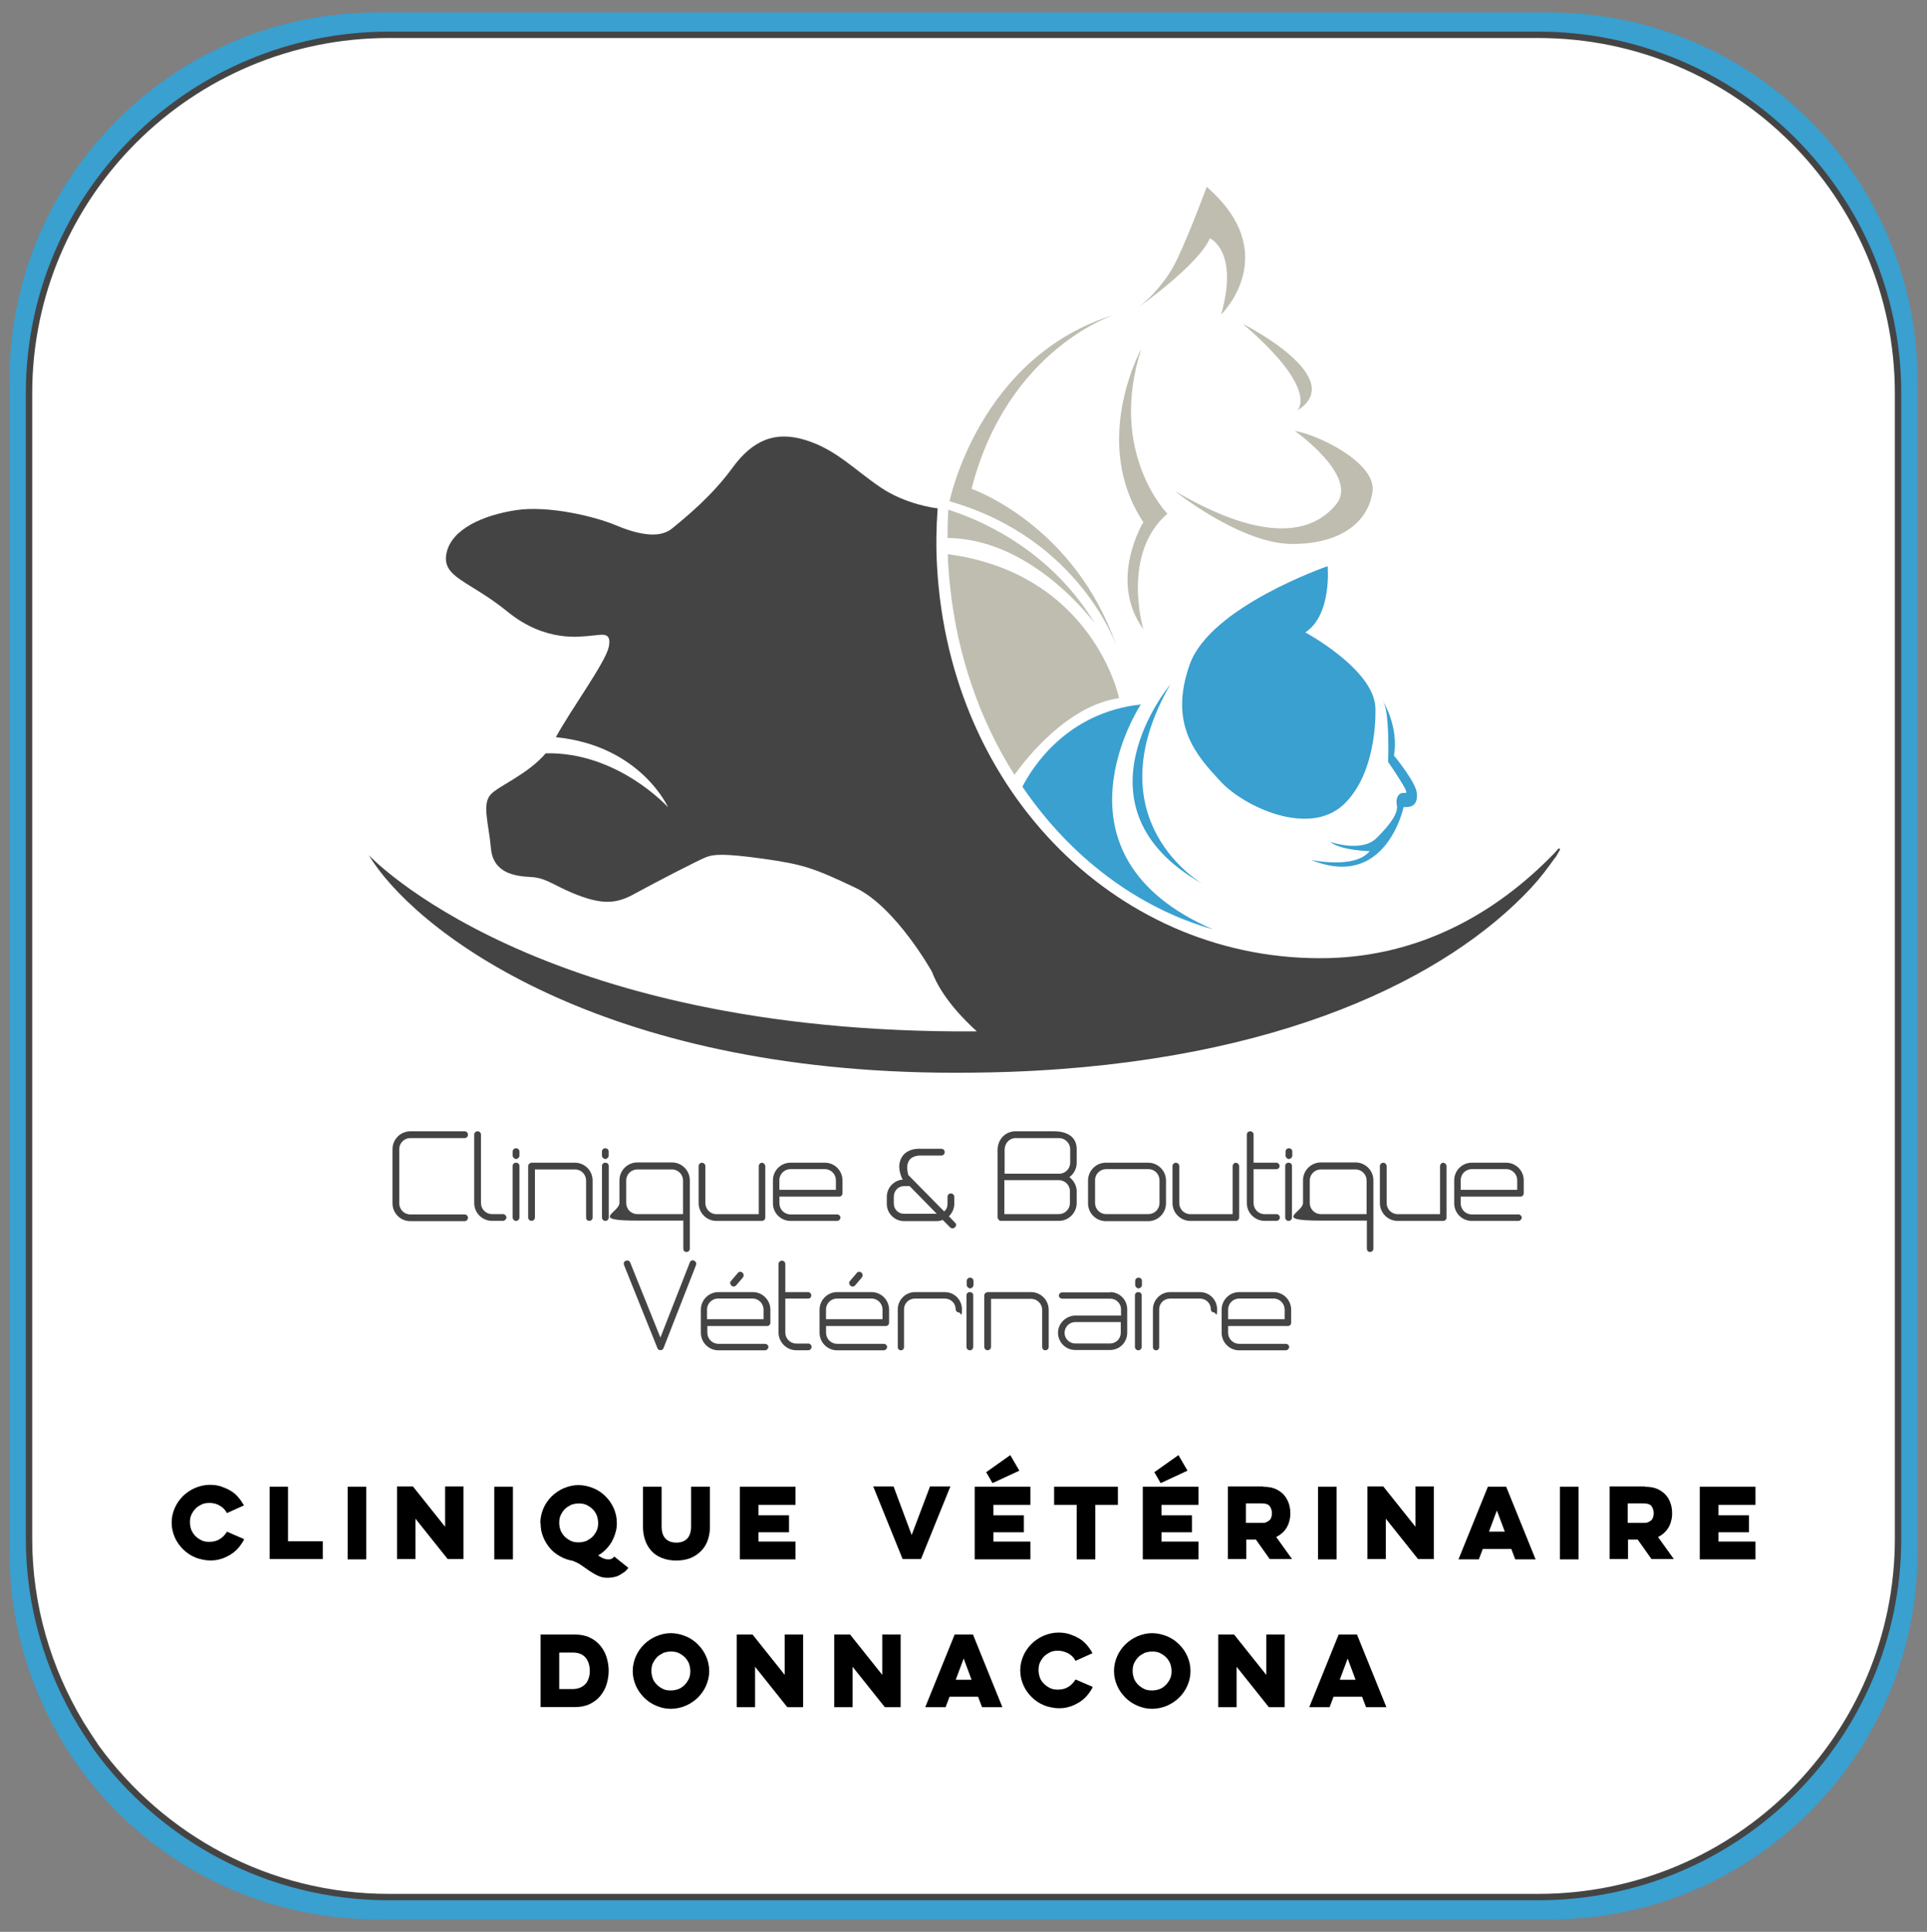<?xml version="1.0" encoding="UTF-8"?>
<svg xmlns="http://www.w3.org/2000/svg" version="1.1" viewBox="0 0 302.09 302.91">
  <rect x="0" y="0" width="302.09" height="302.91" fill="#808080" stroke="none"/>
  <defs>
    <style>
      .cls-1 {
        fill: #fff;
        stroke: #444;
        stroke-miterlimit: 10;
      }

      .cls-2 {
        fill: #444;
      }

      .cls-3 {
        fill: #39a0d0;
      }

      .cls-4 {
        fill: #bebdb0;
      }
    </style>
  </defs>
  <!-- Generator: Adobe Illustrator 28.7.2, SVG Export Plug-In . SVG Version: 1.2.0 Build 154)  -->
  <g>
    <g id="Layer_2">
      <path class="cls-3" d="M242.9,1.96H59.1C27.3,1.96,1.5,27.76,1.5,59.56v183.9c0,10.9,3.1,21,8.3,29.7.8,1.3,1.6,2.6,2.5,3.8,10.4,14.5,27.5,24,46.8,24h183.9c31.8,0,57.6-25.8,57.6-57.6V59.56c-.1-31.8-25.9-57.6-57.7-57.6Z"/>
      <path class="cls-1" d="M241.15,5.46H60.95C29.85,5.46,4.55,30.66,4.55,61.66v179.6c0,10.6,3,20.5,8.1,29,.8,1.3,1.6,2.5,2.4,3.7,10.3,14.2,27,23.5,45.9,23.5h180.2c31.2,0,56.4-25.2,56.4-56.2V61.66c0-31-25.3-56.2-56.4-56.2Z"/>
      <g>
        <g>
          <path class="cls-2" d="M72.83,177.39c.31,0,.53.22.53.53s-.22.53-.53.53h-8.51c-.93,0-1.73.75-1.73,1.73v8.51c0,.93.75,1.73,1.73,1.73h8.51c.31,0,.53.27.53.53s-.22.53-.53.53h-8.51c-1.51,0-2.79-1.24-2.79-2.79v-8.51c0-1.51,1.24-2.79,2.79-2.79h8.51Z"/>
          <path class="cls-2" d="M74.34,177.92c0-.31.22-.53.53-.53s.53.22.53.53v10.72c0,.93.75,1.73,1.73,1.73h1.73c.27,0,.53.27.53.53s-.27.53-.53.53h-1.73c-1.51,0-2.79-1.24-2.79-2.79v-10.72h0Z"/>
          <path class="cls-2" d="M80.37,180.58c0-.31.22-.53.53-.53s.53.22.53.53v.62c0,.27-.27.53-.53.53s-.53-.27-.53-.53v-.62ZM81.43,182.8v8.11c0,.31-.27.53-.53.53s-.53-.22-.53-.53v-8.11c0-.27.22-.49.53-.49s.53.22.53.49Z"/>
          <path class="cls-2" d="M90.11,182.31c1.55,0,2.79,1.24,2.79,2.79v5.8c0,.31-.22.53-.53.53s-.49-.22-.49-.53v-5.8c0-.93-.75-1.73-1.73-1.73-7.31,0-6.29,0-6.29,0v7.53c0,.31-.27.53-.53.53s-.53-.22-.53-.53v-8.06c0-.27.22-.49.53-.53h6.82-.04Z"/>
          <path class="cls-2" d="M94.36,180.58c0-.31.22-.53.53-.53s.53.22.53.53v.62c0,.27-.27.53-.53.53s-.53-.27-.53-.53v-.62ZM95.43,182.8v8.11c0,.31-.27.53-.53.53s-.53-.22-.53-.53v-8.11c0-.27.22-.49.53-.49s.53.22.53.49Z"/>
          <path class="cls-2" d="M107.08,191.39s.44,0-7.18,0-2.79-1.24-2.79-2.79v-3.54c0-1.51,1.24-2.79,2.79-2.79h5.45c1.51,0,2.79,1.24,2.79,2.79v10.72c0,.31-.22.53-.53.53s-.49-.22-.49-.53v-4.39h-.04ZM98.17,188.64c0,.93.75,1.73,1.73,1.73,7.58,0,7.18,0,7.18,0v-5.27c0-.93-.75-1.73-1.73-1.73h-5.45c-.93,0-1.73.75-1.73,1.73v3.54Z"/>
          <path class="cls-2" d="M112.31,191.44c-1.51,0-2.79-1.24-2.79-2.79v-5.8c0-.27.22-.53.53-.53s.53.27.53.53v5.8c0,.93.75,1.73,1.73,1.73,7.31,0,6.64,0,6.64,0v-7.53c0-.27.22-.53.49-.53s.53.27.53.53v8.06c0,.27-.22.53-.53.53h-7.18.04Z"/>
          <path class="cls-2" d="M129.32,182.31c1.51,0,2.75,1.24,2.75,2.75v2.04c0,.31-.22.53-.53.53h-9.35v1.06c0,.93.75,1.73,1.73,1.73h7.31c.27,0,.53.22.53.49s-.27.53-.53.53h-7.31c-1.51,0-2.75-1.24-2.75-2.75v-3.63c0-1.51,1.24-2.75,2.75-2.75h5.4ZM122.18,186.56h8.86v-1.51c0-.93-.75-1.73-1.73-1.73h-5.4c-.93,0-1.73.75-1.73,1.73v1.51h0Z"/>
          <path class="cls-2" d="M148.01,189.97c.35-.31.53-.71.53-1.2v-1.11c0-.31.22-.53.53-.53s.53.27.53.53v1.11c0,.75-.35,1.46-.84,1.95,0,0,.58.58.93.97s.18.27.18.4-.04.27-.18.35c-.22.22-.53.22-.75,0l-1.15-1.15c-.27.09-.58.18-.89.18h-5.18c-1.46,0-2.7-1.2-2.7-2.7v-1.11c0-1.42,1.11-2.61,2.53-2.7-.18-.22-.18-.27-.18-.27,0-.09-.89-1.77,0-3.23.58-1.02,1.77-1.33,2.57-1.33h3.63c.31,0,.53.22.53.53s-.27.53-.53.53h-3.54c-.75.09-1.28.35-1.55.84-.18.31-.27.71-.27,1.06s.13.93.18,1.15l5.67,5.76-.04-.04ZM146.9,190.37l-4.3-4.39h-.89c-.89,0-1.59.75-1.59,1.64v1.11c0,.89.71,1.59,1.59,1.59h5.18v.04Z"/>
          <path class="cls-2" d="M165.33,177.39c1.51,0,3.46.58,3.46,2.79v2.13c0,.93-.44,1.77-1.15,2.26.66.49,1.15,1.33,1.15,2.21v1.86c0,1.51-1.24,2.79-2.79,2.79h-9.08c-.13,0-.27-.04-.35-.18-.09-.09-.18-.22-.18-.35v-10.59c0-1.64,1.2-2.92,2.79-2.92h6.16ZM166.04,184.04c.93,0,1.73-.75,1.73-1.73v-2.13c0-.93-.8-1.73-1.73-1.73h-6.82c-.97,0-1.73.8-1.73,1.86v3.72h8.55ZM166,190.37c.93,0,1.73-.75,1.73-1.73v-1.86c0-.93-.75-1.73-1.73-1.73h-8.55v5.32h8.55Z"/>
          <path class="cls-2" d="M180,182.31c1.51,0,2.79,1.24,2.79,2.79v3.59c0,1.51-1.24,2.79-2.79,2.79h-6.64c-1.51,0-2.79-1.24-2.79-2.79v-3.59c0-1.51,1.24-2.79,2.79-2.79h6.64ZM171.67,188.64c0,.93.75,1.73,1.73,1.73h6.64c.93,0,1.73-.75,1.73-1.73v-3.59c0-.93-.75-1.73-1.73-1.73h-6.64c-.93,0-1.73.75-1.73,1.73v3.59Z"/>
          <path class="cls-2" d="M186.6,191.44c-1.51,0-2.79-1.24-2.79-2.79v-5.8c0-.27.22-.53.53-.53s.53.27.53.53v5.8c0,.93.75,1.73,1.73,1.73,7.31,0,6.64,0,6.64,0v-7.53c0-.27.22-.53.49-.53s.53.27.53.53v8.06c0,.27-.22.53-.53.53h-7.18.04Z"/>
          <path class="cls-2" d="M200.11,190.37c.31,0,.53.27.53.53s-.22.53-.53.53h-1.86c-1.51,0-2.79-1.24-2.79-2.79v-10.72c0-.31.22-.53.53-.53s.53.22.53.53v4.39h3.54c.31,0,.53.22.53.53s-.22.49-.53.49h-3.54v5.32c0,.93.75,1.73,1.73,1.73h1.86,0Z"/>
          <path class="cls-2" d="M201.53,180.58c0-.31.22-.53.53-.53s.53.22.53.53v.62c0,.27-.27.53-.53.53s-.53-.27-.53-.53v-.62ZM202.54,182.8v8.11c0,.31-.27.53-.53.53s-.53-.22-.53-.53v-8.11c0-.27.22-.49.53-.49s.53.22.53.49Z"/>
          <path class="cls-2" d="M214.24,191.39s.44,0-7.18,0-2.79-1.24-2.79-2.79v-3.54c0-1.51,1.24-2.79,2.79-2.79h5.45c1.51,0,2.79,1.24,2.79,2.79v10.72c0,.31-.22.53-.53.53s-.49-.22-.49-.53v-4.39h-.04ZM205.33,188.64c0,.93.75,1.73,1.73,1.73,7.58,0,7.18,0,7.18,0v-5.27c0-.93-.75-1.73-1.73-1.73h-5.45c-.93,0-1.73.75-1.73,1.73v3.54h0Z"/>
          <path class="cls-2" d="M219.11,191.44c-1.51,0-2.79-1.24-2.79-2.79v-5.8c0-.27.22-.53.53-.53s.53.27.53.53v5.8c0,.93.75,1.73,1.73,1.73,7.31,0,6.64,0,6.64,0v-7.53c0-.27.22-.53.49-.53s.53.27.53.53v8.06c0,.27-.22.53-.53.53h-7.18.04Z"/>
          <path class="cls-2" d="M236.12,182.31c1.51,0,2.75,1.24,2.75,2.75v2.04c0,.31-.22.53-.53.53h-9.35v1.06c0,.93.75,1.73,1.73,1.73h7.31c.27,0,.53.22.53.49s-.27.53-.53.53h-7.31c-1.51,0-2.75-1.24-2.75-2.75v-3.63c0-1.51,1.24-2.75,2.75-2.75h5.4ZM228.99,186.56h8.86v-1.51c0-.93-.75-1.73-1.73-1.73h-5.4c-.93,0-1.73.75-1.73,1.73v1.51Z"/>
          <path class="cls-2" d="M108.81,197.68c.27.09.4.4.31.66l-5.09,13.02c-.09.22-.27.35-.49.35s-.44-.13-.49-.35l-5.23-13.02c-.09-.27,0-.58.31-.66.27-.09.58,0,.66.27,3.94,9.79,4.74,11.78,4.74,11.78,0,0,.8-2.04,4.61-11.78.09-.27.4-.4.66-.31v.04Z"/>
          <path class="cls-2" d="M118.02,202.6c1.51,0,2.75,1.24,2.75,2.75v2.04c0,.31-.22.53-.53.53h-9.35v1.06c0,.93.75,1.73,1.73,1.73h7.31c.27,0,.53.22.53.49s-.27.53-.53.53h-7.31c-1.51,0-2.75-1.24-2.75-2.75v-3.63c0-1.51,1.24-2.75,2.75-2.75h5.4ZM110.84,206.85h8.86v-1.51c0-.93-.75-1.73-1.73-1.73h-5.4c-.93,0-1.73.75-1.73,1.73v1.51h0ZM116.43,200.34l-1.02,1.2c-.18.22-.53.27-.75.04s-.27-.53-.04-.75l1.02-1.2c.18-.27.53-.27.75-.09.22.22.27.53.04.8h0Z"/>
          <path class="cls-2" d="M126.7,210.66c.31,0,.53.27.53.53s-.22.53-.53.53h-1.86c-1.51,0-2.79-1.24-2.79-2.79v-10.72c0-.31.22-.53.53-.53s.53.22.53.53v4.39h3.54c.31,0,.53.22.53.53s-.22.49-.53.49h-3.54v5.32c0,.93.75,1.73,1.73,1.73h1.86Z"/>
          <path class="cls-2" d="M136.63,202.6c1.51,0,2.75,1.24,2.75,2.75v2.04c0,.31-.22.53-.53.53h-9.35v1.06c0,.93.75,1.73,1.73,1.73h7.31c.27,0,.53.22.53.49s-.27.53-.53.53h-7.31c-1.51,0-2.75-1.24-2.75-2.75v-3.63c0-1.51,1.24-2.75,2.75-2.75h5.4ZM129.49,206.85h8.86v-1.51c0-.93-.75-1.73-1.73-1.73h-5.4c-.93,0-1.73.75-1.73,1.73v1.51h0ZM135.08,200.34l-1.02,1.2c-.18.22-.53.27-.75.04s-.27-.53-.04-.75l1.02-1.2c.18-.27.53-.27.75-.09.22.22.27.53.04.8h0Z"/>
          <path class="cls-2" d="M148.1,202.6c1.51,0,2.7,1.2,2.7,2.7s-.22.49-.49.49-.49-.22-.49-.49c0-.93-.75-1.68-1.68-1.68h-4.74c-.93,0-1.68.75-1.68,1.68v5.94c0,.27-.22.49-.49.49s-.49-.22-.49-.49v-5.94c0-1.46,1.2-2.7,2.7-2.7h4.74-.09Z"/>
          <path class="cls-2" d="M151.55,200.87c0-.31.22-.53.53-.53s.53.22.53.53v.62c0,.27-.27.53-.53.53s-.53-.27-.53-.53v-.62ZM152.57,203.09v8.11c0,.31-.27.53-.53.53s-.53-.22-.53-.53v-8.11c0-.27.22-.49.53-.49s.53.22.53.49Z"/>
          <path class="cls-2" d="M161.61,202.6c1.55,0,2.79,1.24,2.79,2.79v5.8c0,.31-.22.53-.53.53s-.49-.22-.49-.53v-5.8c0-.93-.75-1.73-1.73-1.73-7.31,0-6.29,0-6.29,0v7.53c0,.31-.27.53-.53.53s-.53-.22-.53-.53v-8.06c0-.27.22-.49.53-.53h6.82-.04Z"/>
          <path class="cls-2" d="M174.01,202.6c1.51,0,2.7,1.2,2.7,2.7v3.68c0,1.51-1.2,2.7-2.7,2.7h-5.45c-1.51,0-2.7-1.24-2.7-2.7s1.24-2.7,2.75-2.7h7.13v-.97c0-.93-.75-1.68-1.68-1.68h-7.53c-.31,0-.53-.22-.53-.49s.22-.49.53-.49h7.53l-.04-.04ZM168.57,210.66h5.45c.93,0,1.68-.75,1.68-1.68v-1.68h-7.13c-.93,0-1.68.75-1.68,1.68s.75,1.68,1.68,1.68h0Z"/>
          <path class="cls-2" d="M177.96,200.87c0-.31.22-.53.53-.53s.53.22.53.53v.62c0,.27-.27.53-.53.53s-.53-.27-.53-.53v-.62ZM178.98,203.09v8.11c0,.31-.27.53-.53.53s-.53-.22-.53-.53v-8.11c0-.27.22-.49.53-.49s.53.22.53.49Z"/>
          <path class="cls-2" d="M188.1,202.6c1.51,0,2.7,1.2,2.7,2.7s-.22.49-.49.49-.49-.22-.49-.49c0-.93-.75-1.68-1.68-1.68h-4.74c-.93,0-1.68.75-1.68,1.68v5.94c0,.27-.22.49-.49.49s-.49-.22-.49-.49v-5.94c0-1.46,1.2-2.7,2.7-2.7h4.74-.09Z"/>
          <path class="cls-2" d="M199.66,202.6c1.51,0,2.75,1.24,2.75,2.75v2.04c0,.31-.22.53-.53.53h-9.35v1.06c0,.93.75,1.73,1.73,1.73h7.31c.27,0,.53.22.53.49s-.27.53-.53.53h-7.31c-1.51,0-2.75-1.24-2.75-2.75v-3.63c0-1.51,1.24-2.75,2.75-2.75h5.4ZM192.53,206.85h8.86v-1.51c0-.93-.75-1.73-1.73-1.73h-5.4c-.93,0-1.73.75-1.73,1.73v1.51Z"/>
        </g>
        <g>
          <path class="cls-2" d="M244.36,133l-.62.71c-9.48,9.83-21.44,16.17-35.48,16.52-32.47.75-59.36-25.69-61.36-61.4-.18-3.1-.13-6.11.09-9.13-.31,0-5.05-.62-8.95-3.28-4.08-2.75-6.91-5.89-11.7-7.4-4.78-1.51-8.33-.04-11.52,4.34-3.19,4.39-7.31,7.75-9.48,9.52s-5.89.71-8.95-.58c-3.06-1.28-10.41-3.1-15.55-2.3-5.14.8-10.1,2.97-10.85,6.78s3.59,4.25,9.57,9.13c5.98,4.87,11.47,3.9,13.07,3.77,1.55-.09,3.37-.8,2.79,1.82-.58,2.48-5.8,9.57-8.28,14.09,13.29,1.33,17.59,10.99,17.59,10.99,0,0-7.89-8.73-19.18-8.46-2.79,3.28-7.35,5.09-8.59,6.42-1.46,1.51-.35,4.52,0,8.46.35,3.94,3.77,4.39,6.33,4.52s3.94,1.68,8.02,3.1c4.08,1.42,6.02.75,8.68-.75,2.66-1.46,9.66-5.09,10.76-5.49,1.06-.4,2.53-.62,8.9.27s8.02,1.51,14.4,4.52c6.38,3.01,12.05,13.2,12.05,13.2,1.51,4.03,5.09,7.58,7.04,9.35-69.15.49-95.33-27.64-95.33-27.64,6.78,11.3,34.6,33.4,89.22,34.11,3.9.04,7.71,0,11.39-.13,42.26-1.55,68.53-14.84,81.56-28.79,1.59-1.73,2.53-3.01,3.77-4.74h0l.13-.13c.22-.35.71-1.24.71-1.24l-.22-.13Z"/>
          <g>
            <path class="cls-3" d="M183.45,107.35s-16.21,19.31,5.14,31.28c0,0-17.41-9.88-5.14-31.28Z"/>
            <path class="cls-3" d="M216.76,109.84s2.57,4.08,1.77,8.64c0,0,3.46,4.16,3.59,5.94s-.75,2.21-2.08,2.13c0,0-2.75,13.11-14.49,8.28,0,0,6.82,1.51,9.17-1.37,0,0-4.52-.09-6.2-1.46,0,0,4.92,1.77,7.31-.62s3.37-3.99,3.15-5.14.27-1.82.84-1.9,1.06.31.09-1.33-2.3-3.54-2.3-3.54c0,0,.31-8.02-.84-9.57v-.04Z"/>
            <path class="cls-3" d="M208.13,88.79s.71,7.62-3.5,10.37c0,0,10.72,5.76,10.99,11.78,0,0,.49,10.01-4.96,15.19-5.45,5.14-15.59.4-19.31-3.59-3.68-3.99-8.24-8.82-4.83-18.38,3.23-9.04,21.57-15.37,21.57-15.37h.04Z"/>
            <path class="cls-3" d="M178.84,110.46c-11.7,1.28-17.06,9.97-18.56,12.89,7.49,11.03,18.03,19,29.86,22.37-26.89-11.65-11.3-35.26-11.3-35.26Z"/>
          </g>
          <g>
            <path class="cls-4" d="M189.17,29.3s-2.35,6.47-4.61,11.3c-2.26,4.83-6.2,7.66-6.2,7.66,0,0,9.61-6.78,11.3-10.9,0,0,4.61,1.95,1.77,11.96,0,0,9.83-9.52-2.26-20.02Z"/>
            <path class="cls-4" d="M194.84,50.78s16.79,8.46,8.51,13.6c0,0,3.72-3.1-8.51-13.6Z"/>
            <path class="cls-4" d="M178.93,54.68s-8.06,14.57.31,27.2c0,0-5.58,9.08,0,16.79,0,0-3.54-11.83,3.77-18.12,0,0-9.39-9.57-4.08-25.87Z"/>
            <path class="cls-4" d="M184.25,77.05s10.23,8.2,18.25,8.24,12.09-3.72,12.67-8.24-8.59-8.9-12.18-9.48c0,0,10.1,7.13,6.47,11.52-3.63,4.43-10.99,6.29-25.25-2.08l.04.04Z"/>
            <path class="cls-4" d="M175.43,109.44s-4.03-19.49-26.85-22.55c.04,1.64.18,3.28.35,4.96,1.15,11.07,4.74,21.18,10.1,29.64,1.95-2.7,8.42-10.9,16.39-12.01v-.04Z"/>
            <path class="cls-4" d="M171.62,97.74c-7.4-12.36-19.54-16.75-22.95-17.81-.09,1.46-.13,2.92-.13,4.43,13.38.09,23.08,13.38,23.08,13.38h0Z"/>
            <path class="cls-4" d="M148.85,78.65s4.56-22.81,25.92-29.33c0,0-16.83,5.27-22.46,27.33,0,0,16.26,5.63,22.77,24.81,0,0-5.63-16.97-26.23-22.86v.04Z"/>
          </g>
        </g>
      </g>
      <g>
        <path d="M38.24,241.45c-.27.49-.58.93-.93,1.33-.35.4-.8.75-1.24,1.02-.49.27-.97.53-1.51.66-.53.18-1.11.22-1.68.22s-1.59-.18-2.3-.49c-.75-.31-1.37-.75-1.9-1.28-.53-.53-.97-1.15-1.28-1.86-.31-.71-.49-1.46-.49-2.3s.18-1.59.49-2.3.75-1.33,1.28-1.86,1.2-.97,1.9-1.28c.75-.31,1.51-.49,2.3-.49s1.15.09,1.68.22c.53.18,1.06.4,1.51.66.49.27.89.62,1.24,1.02.35.4.66.84.93,1.33l-2.66,1.2c-.27-.49-.62-.89-1.11-1.15-.49-.31-1.02-.44-1.64-.44s-.84.09-1.2.22c-.35.18-.71.4-.97.66s-.49.62-.66.97c-.18.4-.22.8-.22,1.2s.09.84.22,1.2c.18.4.4.71.66.97s.62.49.97.66c.35.18.75.22,1.2.22.62,0,1.15-.13,1.64-.44s.84-.71,1.11-1.15l2.66,1.15v.13Z"/>
        <path d="M42.27,233.12h2.88v8.55h5.45v2.79h-8.33v-11.39.04Z"/>
        <path d="M57.42,233.12v11.39h-2.92v-11.39h2.92Z"/>
        <path d="M62.25,244.46v-11.39h2.48l5.05,6.33v-6.33h2.88v11.39h-2.48l-5.05-6.33v6.33h-2.92.04Z"/>
        <path d="M80.41,233.12v11.39h-2.92v-11.39h2.92Z"/>
        <path d="M84.71,238.79c0-.8.18-1.59.49-2.3s.75-1.33,1.28-1.86,1.2-.97,1.9-1.28c.75-.31,1.51-.49,2.3-.49s1.59.18,2.35.49,1.37.75,1.9,1.28c.53.53.97,1.15,1.28,1.86s.49,1.46.49,2.3-.09,1.06-.22,1.55-.35.97-.58,1.42c-.27.44-.58.84-.93,1.2-.35.35-.75.66-1.2.93.27.18.53.35.75.44s.49.18.75.18.09,0,.18,0,.18,0,.27-.04c.09,0,.18-.09.31-.13.09-.09.18-.18.27-.27l2.21,1.77c-.22.27-.44.53-.71.71s-.53.35-.8.49-.58.22-.84.27c-.27.04-.58.09-.84.09-.58,0-1.11-.09-1.55-.31-.49-.22-.93-.49-1.33-.75-.44-.31-.84-.58-1.28-.89s-.89-.53-1.37-.71c-.71-.13-1.37-.35-1.99-.71-.62-.35-1.15-.75-1.59-1.28-.44-.53-.8-1.11-1.06-1.77-.27-.66-.4-1.33-.4-2.08l-.04-.09ZM87.67,238.79c0,.44.09.84.22,1.2.18.4.4.71.66.97s.62.49.97.66.75.22,1.2.22.84-.09,1.2-.22c.35-.18.71-.4.97-.66.27-.27.49-.62.66-.97.18-.4.22-.8.22-1.2s-.09-.84-.22-1.2c-.18-.4-.4-.71-.66-.97s-.62-.49-.97-.66-.8-.22-1.2-.22-.84.09-1.2.22c-.35.18-.71.4-.97.66-.27.27-.49.62-.66.97-.18.4-.22.8-.22,1.2Z"/>
        <path d="M111.29,233.12v6.38c0,.71-.13,1.42-.35,2.04s-.58,1.2-1.02,1.64-.97.84-1.64,1.11-1.42.4-2.26.4-1.59-.13-2.26-.4-1.2-.62-1.64-1.11-.75-1.02-.97-1.64-.35-1.33-.35-2.04v-6.38h2.92v6.2c0,.84.18,1.46.58,1.9.4.44.97.66,1.73.66s1.33-.22,1.73-.66.58-1.06.58-1.9v-6.2h2.97Z"/>
        <path d="M115.98,233.12h8.73v2.84h-5.8v1.64h4.78v2.66h-4.78v1.46h5.8v2.79h-8.73v-11.39h0Z"/>
        <path d="M141.5,244.46l-4.61-11.39h3.19l2.84,7.62,2.88-7.62h3.19l-4.61,11.39h-2.88Z"/>
        <path d="M152.8,233.12h8.73v2.84h-5.8v1.64h4.78v2.66h-4.78v1.46h5.8v2.79h-8.73v-11.39h0ZM154.57,230.86l3.81-2.7,1.42,2.44-4.21,1.95-.97-1.68h-.04Z"/>
        <path d="M165.24,233.12h10.01v2.84h-3.54v8.55h-2.92v-8.55h-3.54v-2.84Z"/>
        <path d="M179.15,233.12h8.73v2.84h-5.8v1.64h4.78v2.66h-4.78v1.46h5.8v2.79h-8.73v-11.39h0ZM180.93,230.86l3.81-2.7,1.42,2.44-4.21,1.95-.97-1.68h-.04Z"/>
        <path d="M197.98,233.12c.71,0,1.37.09,1.9.31.53.22.97.53,1.33.89.35.4.62.84.8,1.33s.27,1.02.27,1.59-.04.8-.13,1.15c-.09.4-.22.75-.4,1.06-.18.31-.4.62-.71.89s-.62.49-.97.66l2.48,3.46h-3.5l-2.17-3.06h-1.51v3.06h-2.88v-11.39h5.54l-.04.04ZM195.32,235.78v3.01h2.48c.31,0,.53,0,.75-.13.22-.09.35-.18.49-.31s.22-.31.27-.49.09-.35.09-.58c0-.44-.13-.8-.35-1.11s-.66-.44-1.24-.44h-2.48v.04Z"/>
        <path d="M209.54,233.12v11.39h-2.92v-11.39h2.92Z"/>
        <path d="M214.37,244.46v-11.39h2.48l5.05,6.33v-6.33h2.88v11.39h-2.48l-5.05-6.33v6.33h-2.92.04Z"/>
        <path d="M236.12,233.12l4.61,11.39h-3.19l-.62-1.64h-4.47l-.62,1.64h-3.19l4.61-11.39h2.88ZM234.66,236.84l-1.24,3.32h2.48l-1.24-3.32h0Z"/>
        <path d="M247.46,233.12v11.39h-2.92v-11.39h2.92Z"/>
        <path d="M257.83,233.12c.71,0,1.37.09,1.9.31s.97.53,1.33.89.62.84.8,1.33c.18.49.27,1.02.27,1.59s-.04.8-.13,1.15c-.09.4-.22.75-.4,1.06-.18.31-.4.62-.71.89-.27.27-.62.49-.97.66l2.48,3.46h-3.5l-2.17-3.06h-1.51v3.06h-2.88v-11.39h5.54l-.04.04ZM255.17,235.78v3.01h2.48c.31,0,.53,0,.75-.13.22-.09.35-.18.49-.31.13-.13.22-.31.27-.49s.09-.35.09-.58c0-.44-.13-.8-.35-1.11s-.66-.44-1.24-.44h-2.48v.04Z"/>
        <path d="M266.47,233.12h8.73v2.84h-5.8v1.64h4.78v2.66h-4.78v1.46h5.8v2.79h-8.73v-11.39h0Z"/>
      </g>
      <g>
        <path d="M84.75,256.29h5.27c.89,0,1.68.13,2.35.44s1.24.71,1.68,1.24.8,1.11,1.02,1.82.35,1.42.35,2.17-.13,1.51-.35,2.21-.58,1.28-1.02,1.82c-.44.53-1.02.93-1.68,1.24s-1.46.44-2.35.44h-5.27v-11.39h0ZM87.67,259.13v5.71h2.13c.44,0,.84-.09,1.15-.22.31-.13.62-.35.84-.58s.4-.58.49-.89c.13-.35.18-.75.18-1.15,0-.84-.22-1.55-.66-2.08s-1.11-.8-1.99-.8h-2.13Z"/>
        <path d="M99.19,262.01c0-.8.18-1.59.49-2.3.31-.71.75-1.33,1.28-1.86s1.2-.97,1.9-1.28c.75-.31,1.51-.49,2.3-.49s1.59.18,2.35.49c.75.31,1.37.75,1.9,1.28s.97,1.15,1.28,1.86.49,1.46.49,2.3-.18,1.59-.49,2.3c-.31.71-.75,1.33-1.28,1.86s-1.2.97-1.9,1.28c-.75.31-1.51.49-2.35.49s-1.59-.18-2.3-.49c-.75-.31-1.37-.75-1.9-1.28s-.97-1.15-1.28-1.86c-.31-.71-.49-1.46-.49-2.3ZM102.12,262.01c0,.44.09.84.22,1.2s.4.71.66.97c.27.27.62.49.97.66s.75.22,1.2.22.84-.09,1.2-.22.71-.4.97-.66.49-.62.66-.97c.18-.4.22-.8.22-1.2s-.09-.84-.22-1.2c-.18-.4-.4-.71-.66-.97s-.62-.49-.97-.66-.8-.22-1.2-.22-.84.09-1.2.22c-.35.18-.71.4-.97.66-.27.27-.49.62-.66.97s-.22.8-.22,1.2Z"/>
        <path d="M115.49,267.68v-11.39h2.48l5.05,6.33v-6.33h2.88v11.39h-2.48l-5.05-6.33v6.33h-2.92.04Z"/>
        <path d="M130.78,267.68v-11.39h2.48l5.05,6.33v-6.33h2.88v11.39h-2.48l-5.05-6.33v6.33h-2.92.04Z"/>
        <path d="M152.53,256.29l4.61,11.39h-3.19l-.62-1.64h-4.47l-.62,1.64h-3.19l4.61-11.39h2.88ZM151.07,260.06l-1.24,3.32h2.48l-1.24-3.32h0Z"/>
        <path d="M171.27,264.62c-.27.49-.58.93-.93,1.33-.35.4-.8.75-1.24,1.02-.49.27-.97.53-1.51.66-.53.18-1.11.22-1.68.22s-1.59-.18-2.3-.49c-.75-.31-1.37-.75-1.9-1.28-.53-.53-.97-1.15-1.28-1.86-.31-.71-.49-1.46-.49-2.3s.18-1.59.49-2.3c.31-.71.75-1.33,1.28-1.86.53-.53,1.2-.97,1.9-1.28.75-.31,1.51-.49,2.3-.49s1.15.09,1.68.22c.53.18,1.06.4,1.51.66.49.27.89.62,1.24,1.02.35.4.66.84.93,1.33l-2.66,1.2c-.27-.49-.62-.89-1.11-1.15s-1.02-.44-1.64-.44-.84.09-1.2.22c-.35.18-.71.4-.97.66s-.49.62-.66.97-.22.8-.22,1.2.09.84.22,1.2.4.71.66.97c.27.27.62.49.97.66s.75.22,1.2.22c.62,0,1.15-.13,1.64-.44s.84-.71,1.11-1.15l2.66,1.15v.13Z"/>
        <path d="M174.64,262.01c0-.8.18-1.59.49-2.3.31-.71.75-1.33,1.28-1.86.53-.53,1.2-.97,1.9-1.28.75-.31,1.51-.49,2.3-.49s1.59.18,2.35.49c.75.31,1.37.75,1.9,1.28.53.53.97,1.15,1.28,1.86s.49,1.46.49,2.3-.18,1.59-.49,2.3c-.31.71-.75,1.33-1.28,1.86-.53.53-1.2.97-1.9,1.28-.75.31-1.51.49-2.35.49s-1.59-.18-2.3-.49c-.75-.31-1.37-.75-1.9-1.28-.53-.53-.97-1.15-1.28-1.86-.31-.71-.49-1.46-.49-2.3ZM177.56,262.01c0,.44.09.84.22,1.2s.4.71.66.97c.27.27.62.49.97.66s.75.22,1.2.22.84-.09,1.2-.22.71-.4.97-.66.49-.62.66-.97c.18-.4.22-.8.22-1.2s-.09-.84-.22-1.2c-.18-.4-.4-.71-.66-.97s-.62-.49-.97-.66c-.35-.18-.8-.22-1.2-.22s-.84.09-1.2.22c-.35.18-.71.4-.97.66s-.49.62-.66.97-.22.8-.22,1.2Z"/>
        <path d="M190.98,267.68v-11.39h2.48l5.05,6.33v-6.33h2.88v11.39h-2.48l-5.05-6.33v6.33h-2.92.04Z"/>
        <path d="M212.73,256.29l4.61,11.39h-3.19l-.62-1.64h-4.47l-.62,1.64h-3.19l4.61-11.39h2.88ZM211.27,260.06l-1.24,3.32h2.48l-1.24-3.32h0Z"/>
      </g>
    </g>
  </g>
</svg>